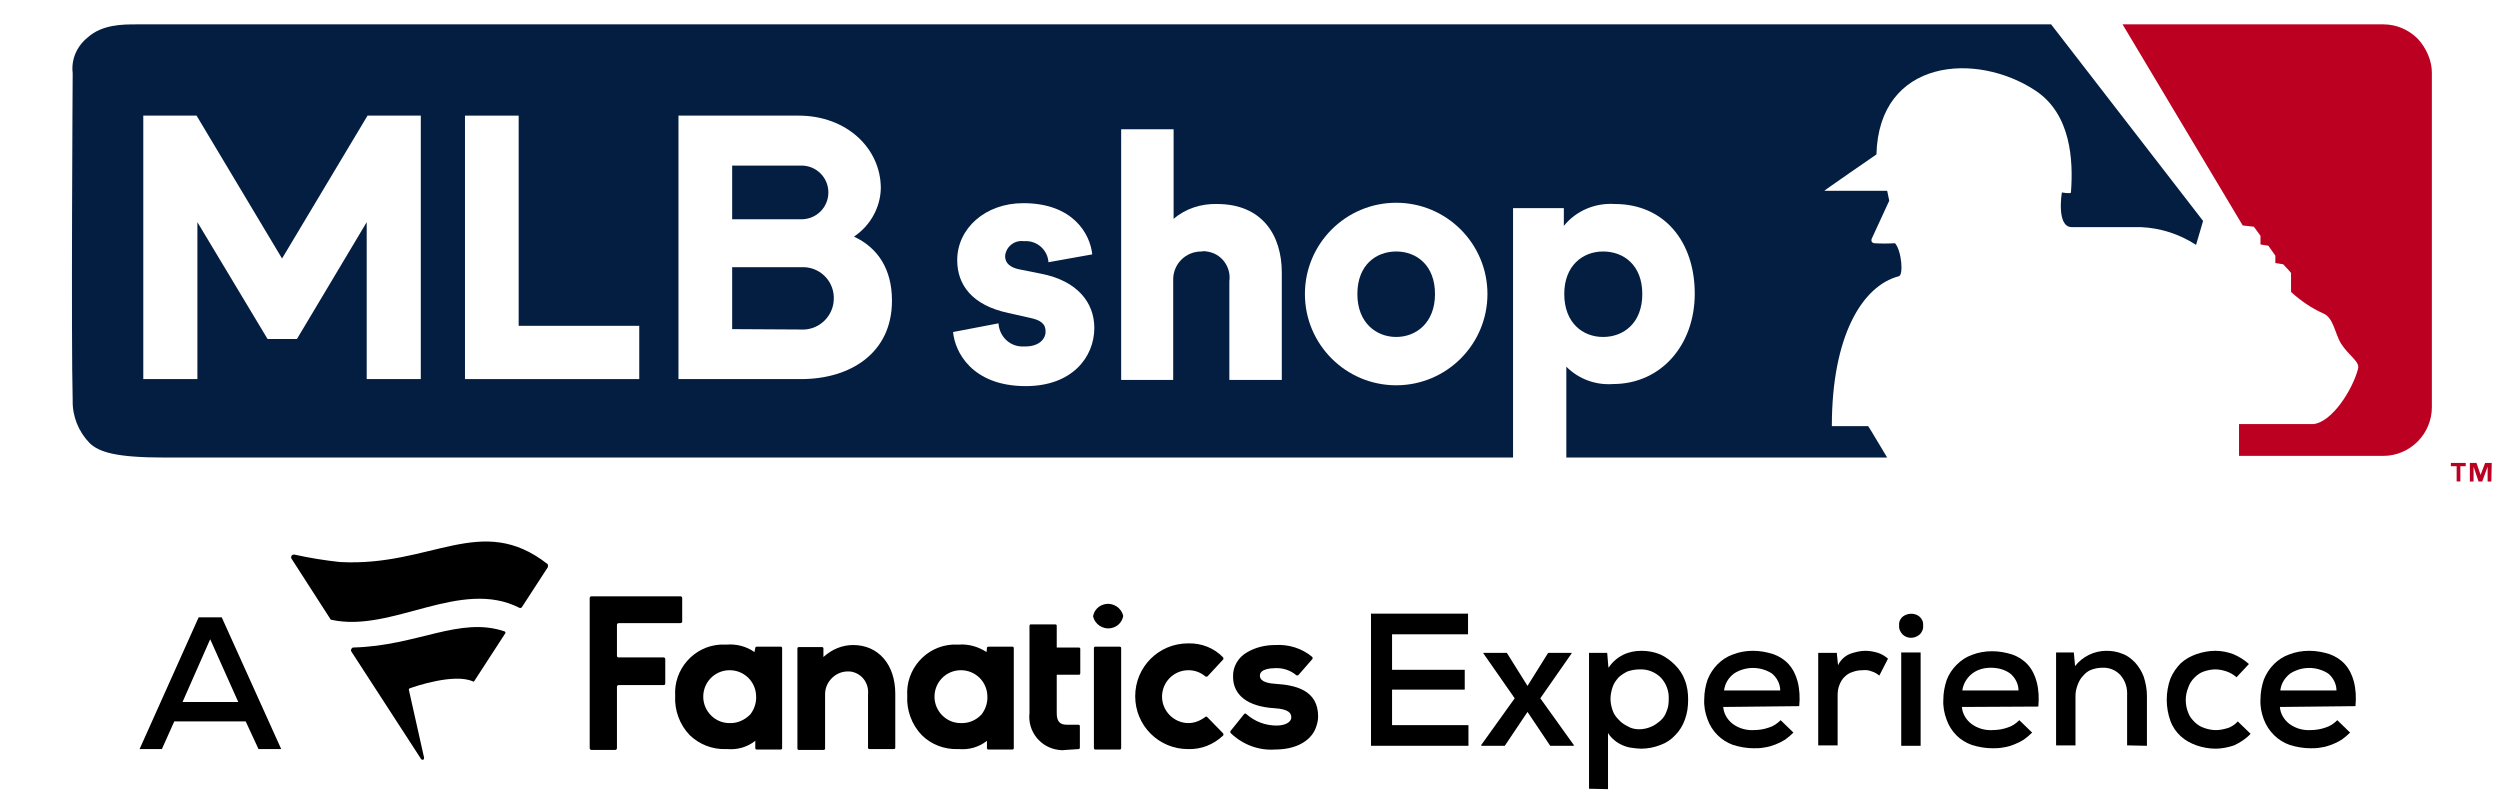 <?xml version="1.0" encoding="utf-8"?>
<!-- Generator: Adobe Illustrator 24.3.0, SVG Export Plug-In . SVG Version: 6.00 Build 0)  -->
<svg version="1.1" id="MLBSHOPB2B_brandLogo" xmlns="http://www.w3.org/2000/svg" xmlns:xlink="http://www.w3.org/1999/xlink" x="0px" y="0px"
	 viewBox="0 0 605.4 196.1" style="enable-background:new 0 0 605.4 196.1; background-color:#FFFFFF;" xml:space="preserve">
<style type="text/css">
	#MLBSHOPB2B_brandLogo .st0{fill:#FFFFFF;}
	#MLBSHOPB2B_brandLogo .st1{fill:#BC0022;}
	#MLBSHOPB2B_brandLogo .st2{fill:#041E42;}
</style>
<path d="M206.6,156.2c6.1,0,10.2,4.7,10.2,11.8v13.1c0,0.2-0.2,0.3-0.3,0.3h-6c-0.2,0-0.3-0.2-0.3-0.3v-12.9
	c0.3-2.8-1.6-5.3-4.4-5.6c-0.2,0-0.5,0-0.7,0l0,0c-2.9,0.1-5.3,2.6-5.3,5.5v13.2c0,0.2-0.2,0.3-0.3,0.3h-6.1c-0.2,0-0.3-0.2-0.3-0.3
	v-24.3c0-0.2,0.2-0.3,0.3-0.3h5.7c0.2,0,0.3,0.2,0.3,0.3v2.1C201.5,157.2,204,156.2,206.6,156.2 M298,177c-0.1,0.1-0.1,0.3,0,0.5
	c2.9,2.8,6.8,4.3,10.8,4c4.7,0,8.3-1.8,9.7-4.9c0.4-1,0.7-2,0.7-3.1c0-6.4-5.5-7.6-10.3-7.9c-3.8-0.2-3.8-1.6-3.8-2
	c0-1.6,2.6-1.8,3.7-1.8c1.8-0.1,3.7,0.5,5.1,1.7c0.1,0.1,0.3,0.1,0.5,0c0,0,0,0,0,0l3.4-3.9c0.1-0.1,0.1-0.3,0-0.5c0,0,0,0,0,0
	c-2.5-2.1-5.7-3.1-9-2.9c-2.3,0-4.6,0.5-6.7,1.7c-2.2,1.2-3.6,3.5-3.5,6c0,4.4,3.5,7.2,10,7.6c3.6,0.2,4.1,1.3,4.1,2.2
	c0,1.3-1.7,2-3.5,2h-0.1c-2.7,0-5.3-1-7.3-2.8c-0.1-0.1-0.3-0.2-0.5,0c0,0,0,0,0,0L298,177z M237.7,173c1-1.3,1.5-2.9,1.4-4.5
	c-0.1-3.5-3-6.3-6.6-6.2c-3.5,0.1-6.3,3-6.2,6.6c0.1,3.4,2.9,6.2,6.3,6.2C234.6,175.2,236.4,174.4,237.7,173 M239,156.9
	c0-0.2,0.2-0.3,0.3-0.3h5.9c0.2,0,0.3,0.2,0.3,0.3v24.3c0,0.2-0.2,0.3-0.3,0.3h-5.9c-0.2,0-0.3-0.2-0.3-0.3v-1.8
	c-1.9,1.5-4.3,2.2-6.7,2h-0.4c-3.2,0.1-6.4-1.1-8.7-3.4c-2.4-2.5-3.7-6-3.5-9.5c-0.4-6.4,4.5-12,10.9-12.4c0.5,0,1,0,1.5,0l0,0
	c2.4-0.2,4.8,0.5,6.8,1.8L239,156.9z M165.2,150.6v-5.8c0-0.2-0.2-0.4-0.4-0.4h-21.6c-0.2,0-0.4,0.2-0.4,0.4v36.4
	c0,0.2,0.2,0.4,0.4,0.4h5.8c0.2,0,0.4-0.2,0.4-0.4v-14.9c0-0.2,0.2-0.4,0.4-0.4c0,0,0,0,0,0h10.9c0.2,0,0.4-0.1,0.4-0.4
	c0,0,0,0,0-0.1v-5.8c0-0.2-0.2-0.4-0.4-0.4c0,0,0,0,0,0h-10.9c-0.2,0-0.4-0.1-0.4-0.4c0,0,0,0,0-0.1v-7.4c0-0.2,0.2-0.4,0.4-0.4
	h14.9C165,150.9,165.2,150.7,165.2,150.6 M292.3,173.6c-0.1-0.1-0.3-0.1-0.4,0c0,0,0,0,0,0c-1.2,0.9-2.6,1.5-4.1,1.5
	c-3.5,0-6.4-2.9-6.4-6.4c0-3.5,2.8-6.4,6.4-6.4c1.5,0,2.9,0.5,4.1,1.5c0.1,0.1,0.3,0.1,0.5,0l3.8-4.1c0.1-0.1,0.1-0.3,0-0.5
	c0,0,0,0,0,0c-2.2-2.3-5.3-3.5-8.5-3.4c-7.1,0-12.8,5.7-12.8,12.8c0,7.1,5.7,12.8,12.8,12.8c0,0,0,0,0,0c3.2,0.1,6.2-1.1,8.5-3.3
	c0.1-0.1,0.1-0.3,0-0.5c0,0,0,0,0,0L292.3,173.6z M261.2,181.4c0.2,0,0.3-0.2,0.3-0.3v-5.3c0-0.2-0.2-0.3-0.3-0.3h-2.9
	c-1.7,0-2.4-0.9-2.4-2.8v-9.3h5.4c0.2,0,0.3-0.2,0.3-0.3v-6c0-0.2-0.2-0.3-0.3-0.3h-5.4v-5.3c0-0.2-0.2-0.3-0.3-0.3h-6
	c-0.2,0-0.3,0.2-0.3,0.3v21.2c-0.5,4.4,2.7,8.4,7.1,8.9c0.6,0.1,1.1,0.1,1.7,0L261.2,181.4L261.2,181.4z M181.7,173
	c1-1.3,1.5-2.9,1.4-4.5c-0.1-3.5-3-6.3-6.6-6.2c-3.5,0.1-6.3,3-6.2,6.6c0.1,3.4,2.9,6.2,6.3,6.2C178.5,175.2,180.3,174.4,181.7,173
	 M182.9,156.9c0-0.2,0.2-0.3,0.3-0.3h5.9c0.2,0,0.3,0.2,0.3,0.3v24.3c0,0.2-0.2,0.3-0.3,0.3h-5.9c-0.2,0-0.3-0.2-0.3-0.3v-1.8
	c-1.9,1.5-4.3,2.2-6.7,2h-0.4c-3.3,0.1-6.4-1.1-8.8-3.4c-2.4-2.5-3.7-6-3.5-9.5c-0.4-6.4,4.5-12,10.9-12.4c0.5,0,1,0,1.5,0l0,0
	c2.4-0.2,4.8,0.4,6.8,1.8L182.9,156.9z M265.2,181.5h6c0.2,0,0.3-0.2,0.3-0.3v-24.3c0-0.2-0.2-0.3-0.3-0.3h-6
	c-0.2,0-0.3,0.2-0.3,0.3v24.3C264.9,181.3,265,181.5,265.2,181.5 M272,149.2c-0.4-2-2.4-3.3-4.4-2.9c-1.5,0.3-2.6,1.4-2.9,2.9
	c0.4,2,2.4,3.3,4.4,2.9C270.6,151.8,271.7,150.7,272,149.2"/>
<path d="M132.7,137.3l-6.3,9.7c-0.1,0.2-0.4,0.3-0.6,0.2c-14.3-7.3-30.9,6.1-45.5,2.9c-0.1,0-0.3-0.1-0.3-0.2l-9.4-14.6
	c-0.2-0.3-0.1-0.7,0.2-0.9c0.1-0.1,0.3-0.1,0.5-0.1c3.6,0.8,7.3,1.4,11,1.8c22.2,1.2,34.2-12.1,50.3,0.5
	C132.7,136.7,132.7,137,132.7,137.3 M114.5,165c0.1,0.1,0.2,0.1,0.3,0l7.6-11.7c0-0.1,0-0.3-0.2-0.4c-10.9-3.7-21.1,3.5-36.6,3.9
	c-0.4,0-0.6,0.4-0.6,0.7c0,0.1,0,0.2,0.1,0.3l16.8,25.9c0.1,0.2,0.3,0.3,0.5,0.3s0.3-0.3,0.3-0.5L99,167c0-0.1,0.1-0.3,0.2-0.3
	C100.5,166.2,110,163,114.5,165"/>
<polygon points="355.6,180.6 332,180.6 332,148.6 355.5,148.6 355.5,153.6 337.1,153.6 337.1,162.2 354.7,162.2 354.7,167 
	337.1,167 337.1,175.6 355.6,175.6 "/>
<polygon points="374.9,158.1 380.6,158.1 380.6,158.2 373,169.1 381.1,180.4 381.1,180.6 375.4,180.6 369.9,172.4 364.4,180.6 
	358.7,180.6 358.7,180.4 366.8,169.1 359.2,158.2 359.2,158.1 364.9,158.1 369.9,166.1 "/>
<path d="M384.8,191v-32.9h4.4l0.3,3.6c0.9-1.3,2.1-2.4,3.5-3.1c1.4-0.7,2.9-1,4.5-1c1.6,0,3.2,0.3,4.6,0.9c1.3,0.6,2.5,1.5,3.5,2.5
	c1.1,1.1,1.9,2.3,2.4,3.7c0.6,1.5,0.8,3.1,0.8,4.7c0,1.7-0.2,3.3-0.8,4.9c-0.5,1.4-1.3,2.7-2.3,3.7c-1,1.1-2.2,1.9-3.6,2.4
	c-1.5,0.6-3.1,0.9-4.7,0.9c-0.7,0-1.4-0.1-2.2-0.2c-0.8-0.1-1.5-0.3-2.2-0.6c-0.7-0.3-1.4-0.7-2-1.2c-0.6-0.5-1.2-1.1-1.6-1.8v13.6
	L384.8,191z M396.9,176.6c1,0,2-0.2,2.9-0.6c0.8-0.3,1.6-0.9,2.3-1.5c0.7-0.6,1.2-1.4,1.5-2.3c0.4-0.9,0.5-1.9,0.5-2.9
	c0.1-1.9-0.6-3.8-1.9-5.2c-1.4-1.4-3.3-2.1-5.2-2c-1,0-2,0.2-2.9,0.5c-0.8,0.4-1.6,0.9-2.2,1.5c-0.6,0.7-1.1,1.4-1.4,2.3
	c-0.3,0.9-0.5,1.9-0.5,2.8c0,1,0.2,1.9,0.5,2.8c0.3,0.9,0.8,1.6,1.5,2.3c0.6,0.7,1.4,1.2,2.2,1.6C395,176.4,396,176.6,396.9,176.6"
	/>
<path d="M417.3,171.2c0.1,1.6,1,3.1,2.3,4.1c1.5,1.1,3.3,1.6,5.1,1.5c1.2,0,2.5-0.2,3.6-0.6c1.1-0.3,2.1-1,2.9-1.8l3.1,3
	c-0.6,0.6-1.3,1.2-2,1.7c-0.8,0.5-1.6,0.9-2.4,1.2c-0.8,0.3-1.7,0.6-2.6,0.7c-0.9,0.2-1.8,0.2-2.6,0.2c-1.7,0-3.4-0.3-5-0.8
	c-1.4-0.5-2.7-1.3-3.8-2.4c-1.1-1.1-1.9-2.4-2.4-3.8c-0.6-1.6-0.9-3.2-0.8-4.9c0-1.6,0.3-3.2,0.8-4.7c1.1-2.8,3.3-5.1,6.1-6.1
	c1.5-0.6,3.2-0.9,4.9-0.9c1.7,0,3.3,0.3,4.9,0.8c1.4,0.5,2.7,1.3,3.7,2.4c1.1,1.2,1.8,2.7,2.2,4.2c0.5,1.9,0.6,4,0.4,6L417.3,171.2z
	 M431.1,167.2c0-1.6-0.8-3.1-2-4.1c-2.8-1.8-6.4-1.8-9.2,0c-1.3,1-2.2,2.4-2.4,4.1H431.1z"/>
<path d="M444.8,158.1l0.3,3c0.6-1.3,1.7-2.3,3-2.8c1.2-0.4,2.4-0.7,3.6-0.7c1.1,0,2.1,0.2,3.1,0.5c0.9,0.3,1.7,0.8,2.4,1.4l-2.1,4.1
	c-0.5-0.4-1.1-0.8-1.8-1c-0.7-0.3-1.5-0.4-2.2-0.3c-0.8,0-1.6,0.1-2.4,0.4c-0.7,0.2-1.4,0.6-1.9,1.1c-0.6,0.5-1,1.2-1.3,1.9
	c-0.4,0.9-0.5,1.8-0.5,2.7v12.1h-4.7v-22.4H444.8z"/>
<path d="M459.9,151.5c-0.1-0.8,0.2-1.6,0.9-2.2c1.2-0.9,2.9-0.9,4,0c0.6,0.5,1,1.3,0.9,2.2c0.1,0.8-0.3,1.7-0.9,2.2
	c-1.2,1-2.9,1-4,0C460.2,153.1,459.8,152.3,459.9,151.5 M465.1,180.6h-4.7V158h4.7V180.6z"/>
<path d="M475.1,171.2c0.1,1.6,1,3.1,2.3,4.1c1.5,1.1,3.3,1.6,5.1,1.5c1.2,0,2.5-0.2,3.6-0.6c1.1-0.3,2.1-1,2.9-1.8l3.1,3
	c-0.6,0.6-1.3,1.2-2,1.7c-0.8,0.5-1.6,0.9-2.4,1.2c-0.8,0.3-1.7,0.6-2.6,0.7c-0.9,0.2-1.8,0.2-2.6,0.2c-1.7,0-3.4-0.3-5-0.8
	c-1.4-0.5-2.7-1.3-3.7-2.3c-1.1-1.1-1.9-2.4-2.4-3.8c-0.6-1.6-0.9-3.2-0.8-4.9c0-1.6,0.3-3.2,0.8-4.7c0.5-1.4,1.4-2.7,2.4-3.7
	c1.1-1.1,2.3-1.9,3.7-2.4c1.5-0.6,3.2-0.9,4.9-0.9c1.7,0,3.3,0.3,4.9,0.8c1.4,0.5,2.7,1.3,3.7,2.4c1.1,1.2,1.8,2.7,2.2,4.2
	c0.5,1.9,0.6,4,0.4,6L475.1,171.2z M488.8,167.2c0-1.6-0.8-3.1-2-4.1c-1.4-1-3-1.4-4.7-1.4c-1.6,0-3.2,0.4-4.5,1.4
	c-1.3,1-2.2,2.5-2.4,4.1H488.8z"/>
<path d="M515.1,180.5v-12.1c0.1-1.8-0.4-3.5-1.6-4.9c-1.2-1.3-2.8-1.9-4.5-1.8c-0.9,0-1.8,0.2-2.6,0.5c-0.8,0.3-1.4,0.8-2,1.5
	c-0.6,0.6-1,1.4-1.3,2.2c-0.3,0.8-0.5,1.7-0.5,2.6v12h-4.7V158h4.3l0.3,3.3c1.8-2.3,4.6-3.7,7.6-3.7c1.3,0,2.6,0.2,3.8,0.7
	c1.2,0.4,2.2,1.2,3.1,2.1c0.9,1,1.6,2.1,2.1,3.4c0.5,1.5,0.8,3.1,0.8,4.7v12.1L515.1,180.5z"/>
<path d="M545,177.7c-1.1,1.2-2.5,2.1-4,2.8c-1.5,0.5-3,0.8-4.5,0.8c-1.6,0-3.1-0.3-4.6-0.8c-1.4-0.5-2.7-1.2-3.8-2.2
	c-1.1-1-2-2.3-2.5-3.7c-1.2-3.3-1.2-7,0-10.3c0.6-1.4,1.5-2.7,2.5-3.7c1.1-1,2.4-1.7,3.8-2.2c1.5-0.5,3-0.8,4.6-0.8
	c1.5,0,2.9,0.3,4.3,0.8c1.4,0.6,2.7,1.4,3.8,2.4l-3,3.2c-0.7-0.6-1.5-1.1-2.4-1.4c-0.9-0.3-1.8-0.5-2.7-0.5c-1,0-1.9,0.2-2.8,0.5
	c-0.9,0.3-1.6,0.8-2.3,1.5c-0.7,0.7-1.2,1.5-1.5,2.4c-0.4,1-0.6,2-0.6,3c0,1.1,0.2,2.1,0.6,3.1c0.3,0.9,0.9,1.6,1.6,2.3
	c0.6,0.6,1.4,1.1,2.3,1.4c0.9,0.3,1.8,0.5,2.8,0.5c1,0,1.9-0.2,2.9-0.5c0.9-0.3,1.8-0.9,2.4-1.6L545,177.7z"/>
<path d="M552.1,171.2c0.1,1.6,1,3.1,2.3,4.1c1.5,1.1,3.3,1.6,5.1,1.5c1.2,0,2.5-0.2,3.6-0.6c1.1-0.3,2.1-1,2.9-1.8l3.1,3
	c-0.6,0.6-1.3,1.2-2,1.7c-0.8,0.5-1.6,0.9-2.4,1.2c-0.8,0.3-1.7,0.6-2.6,0.7c-0.9,0.2-1.8,0.2-2.6,0.2c-1.7,0-3.4-0.3-5-0.8
	c-2.9-1-5.2-3.3-6.3-6.2c-0.6-1.6-0.9-3.2-0.8-4.9c0-1.6,0.3-3.2,0.8-4.7c1.1-2.8,3.3-5.1,6.1-6.1c1.5-0.6,3.2-0.9,4.9-0.9
	c1.7,0,3.3,0.3,4.9,0.8c1.4,0.5,2.7,1.3,3.7,2.4c1.1,1.2,1.8,2.7,2.2,4.2c0.5,1.9,0.6,4,0.4,6L552.1,171.2z M565.8,167.2
	c0-1.6-0.8-3.1-2-4.1c-2.8-1.8-6.4-1.8-9.2,0c-1.3,1-2.2,2.4-2.4,4.1H565.8z"/>
<path d="M59.5,174.7H42.2l-3,6.7h-5.4l14.3-31.9h5.6l14.4,31.9h-5.5L59.5,174.7z M50.9,154.8L44.2,170h13.5L50.9,154.8z"/>
<path class="st0" d="M36.6,116.7C26.8,117,12,115.1,11.4,99l0.2-81.5C11.3,7.6,20.5,0,31.4,0h545.7c9.8-0.1,17.8,7.8,17.8,17.6
	c0,0.1,0,0.1,0,0.2v81.1c0,9.8-7.9,17.7-17.7,17.7L36.6,116.7z"/>
<path class="st1" d="M585.5,9.4c-2.2-2.2-5.2-3.5-8.3-3.5H514l29.1,48.7l2.7,0.3l1.6,2.2v2.1l1.9,0.3l1.7,2.4v1.8l1.9,0.3
	c0,0,1.9,2,1.9,2.1v4.6c2.3,2.1,4.9,3.9,7.8,5.2c2.5,1,2.9,5.1,4.3,7.3c2,3.1,4.7,4.4,4.1,6.2c-1.3,4.9-6.2,12.8-10.8,13.3h-18v7.7
	h34.9c6.5,0,11.8-5.3,11.8-11.8v-81C588.9,14.7,587.6,11.7,585.5,9.4"/>
<path class="st2" d="M496.7,5.9H33c-3.2,0-8.3,0-11.8,3.2c-2.6,2.1-4,5.3-3.6,8.6c0,0-0.4,64.8,0,79.2c-0.1,3.9,1.4,7.6,4.1,10.4
	c2.3,2.2,6.4,3.5,18.2,3.5h417.1c-1.9-3.1-3.9-6.6-4.6-7.6h-8.8c0-21.9,7.4-34,16.2-36.3c1.2-0.2,0.7-6.2-0.9-8
	c-1.7,0.1-3.4,0.1-5.1,0c-1.1-0.3-0.4-1.4-0.4-1.4l4.1-8.9l-0.5-2.4h-15.2c-0.2,0,12.6-8.8,12.6-8.8C455,14.2,478.6,12.4,493,22
	c8.5,5.7,9.1,16.8,8.5,24.6c0,0.4-2.2,0-2.2,0s-1.4,8.4,2.4,8.4h16.7c4.8,0.2,9.4,1.7,13.4,4.3l1.7-5.8L496.7,5.9z"/>
<path class="st1" d="M597.2,112.9h-1.4v3.7h-0.9v-3.7h-1.4v-0.8h3.6V112.9z M603.3,116.6h-0.9V113l0,0l-1.3,3.6h-0.9L599,113l0,0
	v3.6h-0.9v-4.5h1.6l1,2.9l0,0l1.1-2.9h1.6L603.3,116.6z"/>
<path class="st0" d="M206.8,57.3c3.9-2.6,6.4-7,6.5-11.7c0-9.7-8.3-17.6-19.9-17.6h-29.1v63.8H194c11.8,0,22-6.2,22-19
	C216,65.2,212.6,60,206.8,57.3 M177.3,53V40.1h16.8c3.6,0,6.5,2.9,6.5,6.5c0,3.6-2.9,6.5-6.5,6.5H177.3z M177.3,79.7v-15h17.5
	c4.2,0.2,7.4,3.8,7.1,8c-0.2,3.8-3.3,6.9-7.1,7.1L177.3,79.7z"/>
<polygon class="st0" points="89,28 68.3,62.6 47.6,28 34.7,28 34.7,91.8 47.8,91.8 47.8,53.8 64.8,82.1 71.9,82.1 88.8,53.8 
	88.8,91.8 101.9,91.8 101.9,28 "/>
<polygon class="st0" points="125.6,28 112.6,28 112.6,91.8 154.8,91.8 154.8,78.9 125.6,78.9 "/>
<path class="st0" d="M241.8,78.3c0.2,3.3,2.9,5.8,6.2,5.6c0.1,0,0.2,0,0.3,0c3.3,0,4.9-1.8,4.9-3.6s-1-2.8-4.1-3.4l-4.9-1.1
	c-8.9-1.9-12.4-6.9-12.4-12.8c0-7.6,6.7-13.8,16-13.8c12.1,0,16.2,7.5,16.7,12.4l-10.6,1.9c-0.2-3-2.8-5.3-5.8-5.1
	c-0.1,0-0.1,0-0.2,0c-2.2-0.3-4.3,1.3-4.5,3.6c0,0,0,0,0,0.1c0,1.7,1.4,2.7,3.3,3.1l5.5,1.1c8.6,1.7,12.8,6.9,12.8,13.1
	c0,7.1-5.4,14.1-16.6,14.1c-13.1,0-17.2-8.4-17.6-13.1L241.8,78.3z"/>
<path class="st0" d="M284.2,92h-12.7V31.3h12.7V53c2.9-2.5,6.7-3.7,10.5-3.6c10.9,0,15.7,7.5,15.7,16.6V92h-12.7V68.1
	c0.5-3.5-2-6.8-5.5-7.2c-0.4-0.1-0.8-0.1-1.3,0c-3.7,0-6.7,2.9-6.8,6.6c0,0.1,0,0.1,0,0.2V92z"/>
<path class="st0" d="M360.2,71.2c0,12.2-9.9,22.1-22.1,22.1c-12.2,0-22.1-9.9-22.1-22.1c0-12.2,9.9-22.1,22.1-22.1
	C350.3,49.1,360.2,59,360.2,71.2 M347.5,71.2c0-7-4.5-10.3-9.4-10.3c-4.9,0-9.4,3.3-9.4,10.3s4.6,10.4,9.4,10.4
	C342.9,81.6,347.5,78.2,347.5,71.2"/>
<path class="st0" d="M366.4,110.9V50.4h12.3v4.3c3-3.7,7.6-5.6,12.3-5.3c12.1,0,19.4,9.2,19.4,21.7s-8.2,21.9-19.8,21.9
	c-4.2,0.3-8.3-1.2-11.3-4.2v22.2L366.4,110.9z M388.2,60.9c-4.9,0-9.4,3.4-9.4,10.3c0,6.9,4.4,10.4,9.4,10.4s9.5-3.4,9.5-10.4
	C397.7,64.2,393.2,60.9,388.2,60.9"/>
</svg>
